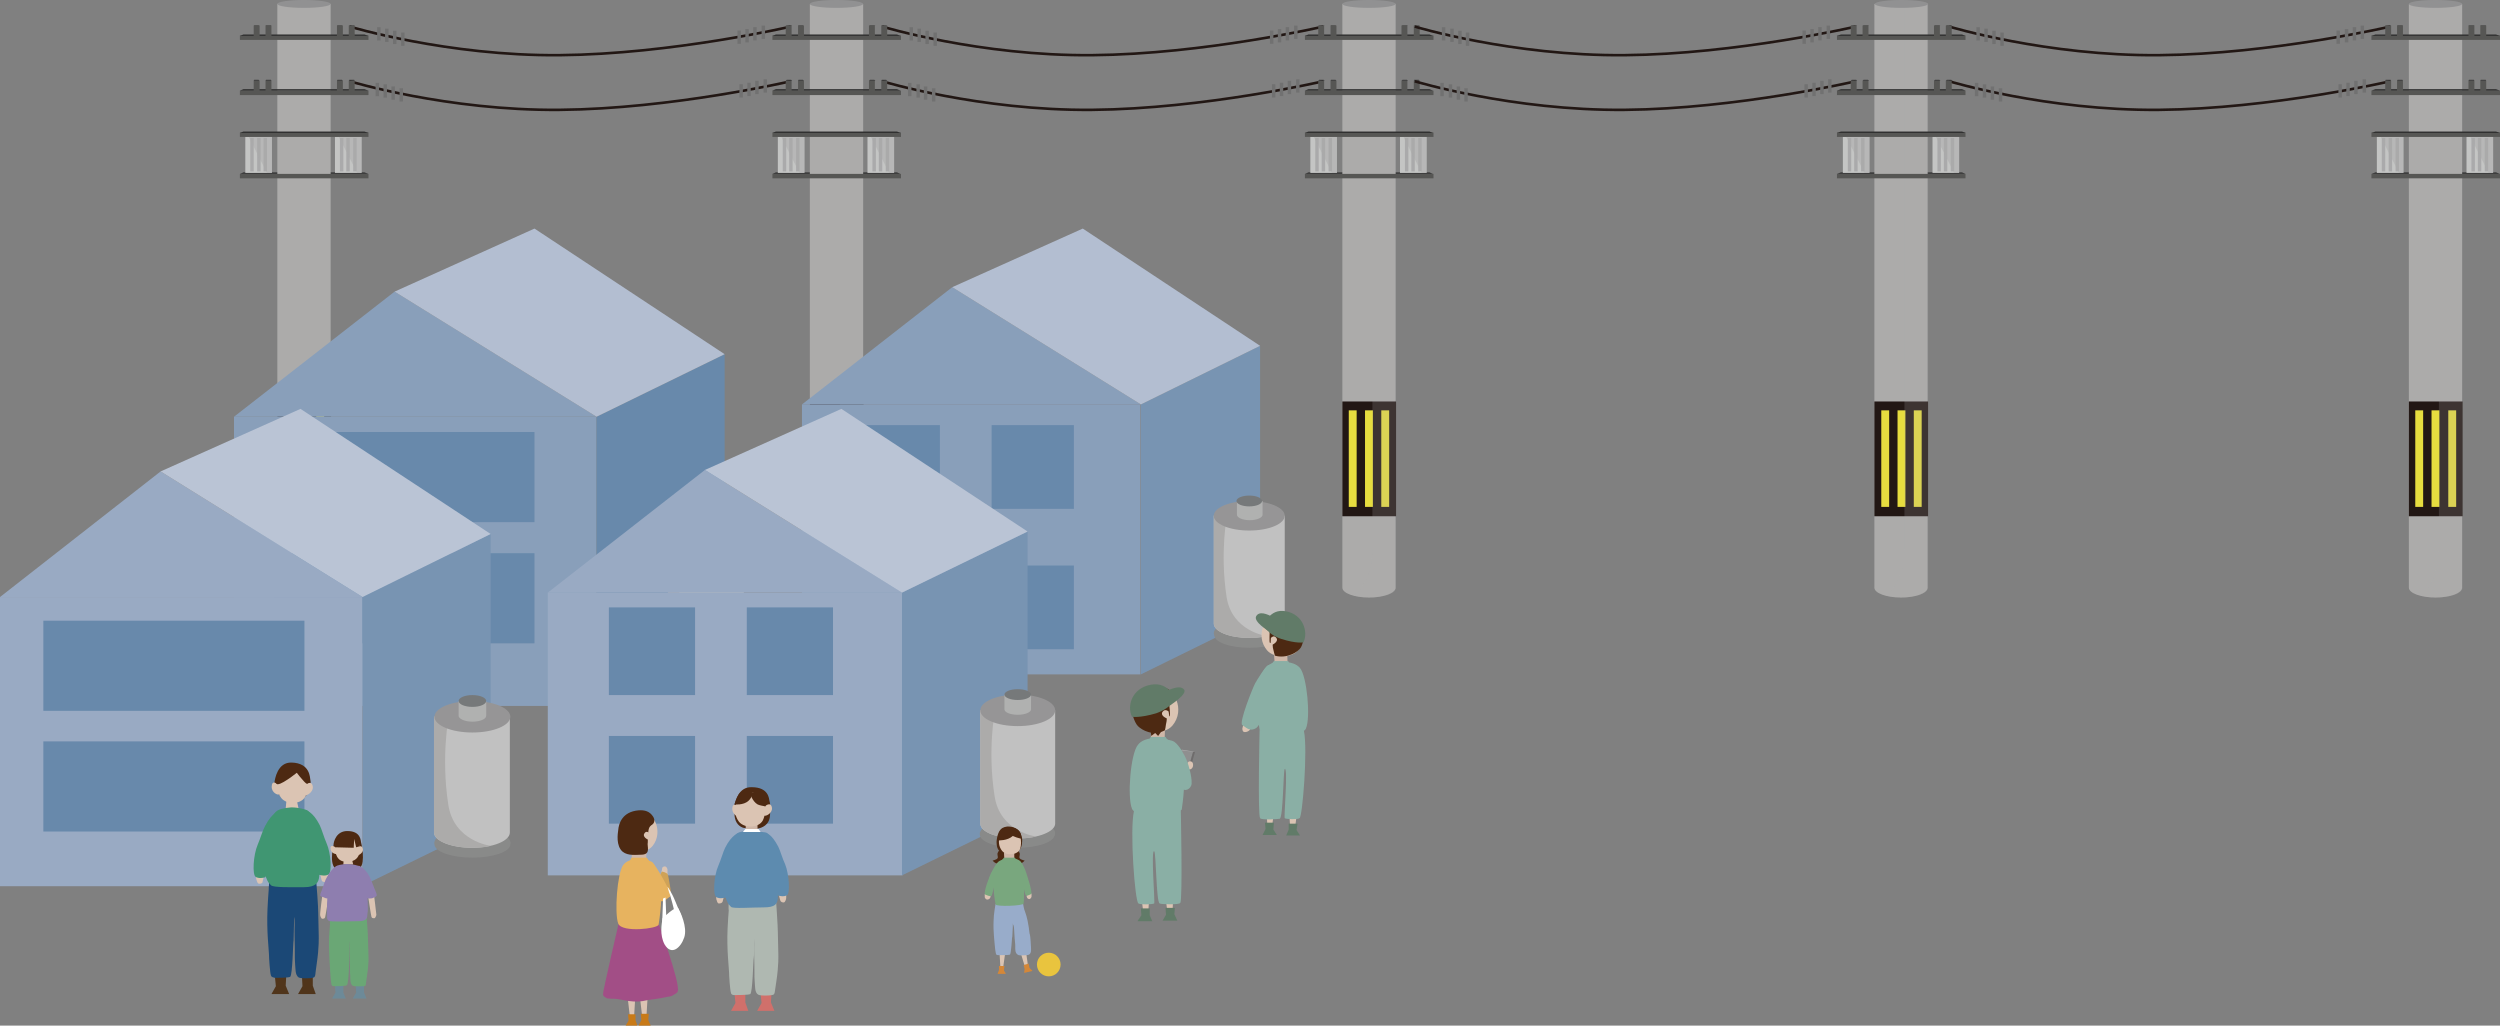 <?xml version="1.0" encoding="utf-8"?>
<!-- Generator: Adobe Illustrator 27.4.1, SVG Export Plug-In . SVG Version: 6.00 Build 0)  -->
<svg version="1.1" id="レイヤー_1" xmlns="http://www.w3.org/2000/svg" xmlns:xlink="http://www.w3.org/1999/xlink" x="0px"
	 y="0px" viewBox="0 0 507.5 208.2" style="enable-background:new 0 0 507.5 208.2;" xml:space="preserve">
<rect x="0" y="0" width="507.5" height="208.2" fill="#808080" stroke="none"/>
<style type="text/css">
	.st0{fill:none;stroke:#221714;stroke-width:0.535;stroke-miterlimit:10;}
	.st1{fill:#303030;}
	.st2{fill:#ACABAA;}
	.st3{fill:#221714;}
	.st4{fill:#E7DD3F;}
	.st5{opacity:0.2;fill:#ACABAA;}
	.st6{fill:#919192;}
	.st7{fill:#565654;}
	.st8{fill:#C4C5C4;}
	.st9{fill:#AAAAAB;}
	.st10{opacity:0.5;fill:#AAAAAB;}
	.st11{fill:#717171;}
	.st12{fill:#899FBA;}
	.st13{fill:#7894B2;}
	.st14{fill:#B3BED1;}
	.st15{fill:#6889AB;}
	.st16{fill:#898A89;}
	.st17{fill:#C1C1C1;}
	.st18{fill:#969596;}
	.st19{fill:#B0B1B0;}
	.st20{fill:#76797A;}
	.st21{fill:#99AAC3;}
	.st22{fill:#BAC4D5;}
	.st23{fill:#4D2912;}
	.st24{fill:#DBC4B3;}
	.st25{fill:#50351B;}
	.st26{fill:#1B4876;}
	.st27{fill:#409672;}
	.st28{fill:#6D8A98;}
	.st29{fill:#6AA775;}
	.st30{fill:#8E7EAF;}
	.st31{fill:#8AAFA5;}
	.st32{fill:#CFB7A8;}
	.st33{fill:#617B68;}
	.st34{fill:#8F8F8F;}
	.st35{fill:#6E6C6C;}
	.st36{fill:#B0AFB0;}
	.st37{fill:#A24E86;}
	.st38{fill:#E7B35F;}
	.st39{fill:#C87A18;}
	.st40{fill:#CFA257;}
	.st41{fill:#FFFFFF;}
	.st42{fill:#D0706B;}
	.st43{fill:#AFB8B1;}
	.st44{fill:#5D8BAF;}
	.st45{fill:#98ACCA;}
	.st46{fill:#79A77E;}
	.st47{fill:#D48738;}
	.st48{fill:#E9C43E;}
</style>
<g id="electr">
	<g>
		<path class="st0" d="M395.7,5.4c0,0,19.8,6,42.6,5.8s46.9-5.8,46.9-5.8"/>
		<path class="st0" d="M395.7,16.5c0,0,19.8,6,42.6,5.8s46.9-5.8,46.9-5.8"/>
		<g>
			<polygon class="st1" points="507.5,35.3 481.4,35.3 482.2,35 506.7,35 			"/>
			<g>
				<path class="st2" d="M489,0.8v118.5c0,1.1,2.4,2,5.4,2s5.4-0.9,5.4-2V0.8H489z"/>
				<g>
					<rect x="489" y="81.5" class="st3" width="10.9" height="23.3"/>
					<g>
						<rect x="497" y="83.3" class="st4" width="1.6" height="19.6"/>
						<rect x="493.6" y="83.3" class="st4" width="1.6" height="19.6"/>
						<rect x="490.3" y="83.3" class="st4" width="1.6" height="19.6"/>
					</g>
				</g>
				<path class="st5" d="M499.9,119.4c0,0,0,0.8-1.7,1.4c-1.3,0.4-3.1,0.5-3.1,0.5s-2.6,0-3.7-0.4c0,0,3.7-2.9,3.7-9.4
					c0-4.5,0-10.4,0-10.4V0.8h4.8V119.4z"/>
				<ellipse class="st6" cx="494.4" cy="0.8" rx="5.4" ry="0.8"/>
			</g>
			<g>
				<g>
					<rect x="481.4" y="7.2" class="st7" width="26.1" height="0.9"/>
					<polygon class="st1" points="507.5,7.3 481.4,7.3 482.2,7 506.7,7 					"/>
				</g>
				<g>
					<polygon class="st1" points="485.4,5.2 484.2,5.2 484.3,5.1 485.3,5.1 					"/>
					<polygon class="st1" points="487.8,5.2 486.6,5.2 486.7,5.1 487.7,5.1 					"/>
					<rect x="484.2" y="5.2" class="st7" width="1.2" height="2.2"/>
					<rect x="486.6" y="5.2" class="st7" width="1.2" height="2.2"/>
				</g>
				<g>
					<polygon class="st1" points="502.3,5.2 501.1,5.2 501.2,5.1 502.2,5.1 					"/>
					<polygon class="st1" points="504.7,5.2 503.5,5.2 503.6,5.1 504.6,5.1 					"/>
					<rect x="501.1" y="5.2" class="st7" width="1.2" height="2.2"/>
					<rect x="503.5" y="5.2" class="st7" width="1.2" height="2.2"/>
				</g>
			</g>
			<g>
				<g>
					<rect x="481.4" y="18.4" class="st7" width="26.1" height="0.9"/>
					<polygon class="st1" points="507.5,18.4 481.4,18.4 482.2,18.1 506.7,18.1 					"/>
				</g>
				<g>
					<polygon class="st1" points="485.4,16.4 484.2,16.4 484.3,16.2 485.3,16.2 					"/>
					<polygon class="st1" points="487.8,16.4 486.6,16.4 486.7,16.2 487.7,16.2 					"/>
					<rect x="484.2" y="16.4" class="st7" width="1.2" height="2.2"/>
					<rect x="486.6" y="16.4" class="st7" width="1.2" height="2.2"/>
				</g>
				<g>
					<polygon class="st1" points="502.3,16.4 501.1,16.4 501.2,16.2 502.2,16.2 					"/>
					<polygon class="st1" points="504.7,16.4 503.5,16.4 503.6,16.2 504.6,16.2 					"/>
					<rect x="501.1" y="16.4" class="st7" width="1.2" height="2.2"/>
					<rect x="503.5" y="16.4" class="st7" width="1.2" height="2.2"/>
				</g>
			</g>
			<rect x="482.5" y="27.7" class="st8" width="5.4" height="7.4"/>
			<rect x="500.7" y="27.7" class="st8" width="5.4" height="7.4"/>
			<g>
				<rect x="501.7" y="28" class="st9" width="0.7" height="6.8"/>
				<rect x="503" y="28" class="st9" width="0.7" height="6.8"/>
				<rect x="504.4" y="28" class="st9" width="0.7" height="6.8"/>
			</g>
			<polygon class="st10" points="501.4,27.6 505.2,35.1 506.1,35.1 506.1,27.7 			"/>
			<g>
				<rect x="483.5" y="28" class="st9" width="0.7" height="6.8"/>
				<rect x="484.9" y="28" class="st9" width="0.7" height="6.8"/>
				<rect x="486.3" y="28" class="st9" width="0.7" height="6.8"/>
			</g>
			<polygon class="st10" points="483.2,27.6 487,35.1 487.9,35.1 487.9,27.7 			"/>
			<g>
				<rect x="481.4" y="35.3" class="st7" width="26.1" height="0.9"/>
			</g>
			<g>
				<rect x="481.4" y="26.9" class="st7" width="26.1" height="0.9"/>
				<polygon class="st1" points="507.5,27 481.4,27 482.2,26.7 506.7,26.7 				"/>
			</g>
		</g>
		<g>
			<rect x="477.6" y="5.5" class="st11" width="0.7" height="2.7"/>
			<rect x="479.2" y="5.2" class="st11" width="0.7" height="2.7"/>
			<rect x="476" y="5.9" class="st11" width="0.7" height="2.7"/>
			<rect x="474.3" y="6.2" class="st11" width="0.7" height="2.7"/>
		</g>
		<g>
			<rect x="477.9" y="16.4" class="st11" width="0.7" height="2.7"/>
			<rect x="479.6" y="16.1" class="st11" width="0.7" height="2.7"/>
			<rect x="476.3" y="16.8" class="st11" width="0.7" height="2.7"/>
			<rect x="474.7" y="17.1" class="st11" width="0.7" height="2.7"/>
		</g>
		<g>
			
				<rect x="402.5" y="17.2" transform="matrix(-1 -1.224647e-16 1.224647e-16 -1 805.703 37.021)" class="st11" width="0.7" height="2.7"/>
			
				<rect x="400.8" y="16.9" transform="matrix(-1 -1.224647e-16 1.224647e-16 -1 802.392 36.425)" class="st11" width="0.7" height="2.7"/>
			
				<rect x="404.1" y="17.6" transform="matrix(-1 -1.224647e-16 1.224647e-16 -1 808.912 37.845)" class="st11" width="0.7" height="2.7"/>
			
				<rect x="405.7" y="17.8" transform="matrix(-1 -1.224647e-16 1.224647e-16 -1 812.156 38.407)" class="st11" width="0.7" height="2.7"/>
		</g>
		<g>
			
				<rect x="402.8" y="5.9" transform="matrix(-1 -1.224647e-16 1.224647e-16 -1 806.317 14.416)" class="st11" width="0.7" height="2.7"/>
			
				<rect x="401.1" y="5.6" transform="matrix(-1 -1.224647e-16 1.224647e-16 -1 803.006 13.82)" class="st11" width="0.7" height="2.7"/>
			
				<rect x="404.4" y="6.3" transform="matrix(-1 -1.224647e-16 1.224647e-16 -1 809.525 15.24)" class="st11" width="0.7" height="2.7"/>
			
				<rect x="406" y="6.5" transform="matrix(-1 -1.224647e-16 1.224647e-16 -1 812.77 15.802)" class="st11" width="0.7" height="2.7"/>
		</g>
	</g>
	<g>
		<path class="st0" d="M179.1,5.4c0,0,19.8,6,42.6,5.8s46.9-5.8,46.9-5.8"/>
		<path class="st0" d="M179.1,16.5c0,0,19.8,6,42.6,5.8s46.9-5.8,46.9-5.8"/>
		<path class="st0" d="M71,5.4c0,0,19.8,6,42.6,5.8s46.9-5.8,46.9-5.8"/>
		<path class="st0" d="M71,16.5c0,0,19.8,6,42.6,5.8s46.9-5.8,46.9-5.8"/>
		<g>
			<polygon class="st1" points="182.8,35.3 156.8,35.3 157.5,35 182.1,35 			"/>
			<g>
				<path class="st2" d="M164.4,0.8v118.5c0,1.1,2.4,2,5.4,2c3,0,5.4-0.9,5.4-2V0.8H164.4z"/>
				<g>
					<rect x="164.4" y="81.5" class="st3" width="10.9" height="23.3"/>
					<g>
						<rect x="172.3" y="83.3" class="st4" width="1.6" height="19.6"/>
						<rect x="169" y="83.3" class="st4" width="1.6" height="19.6"/>
						<rect x="165.7" y="83.3" class="st4" width="1.6" height="19.6"/>
					</g>
				</g>
				<path class="st5" d="M175.3,119.4c0,0,0,0.8-1.7,1.4c-1.3,0.4-3.1,0.5-3.1,0.5s-2.6,0-3.7-0.4c0,0,3.7-2.9,3.7-9.4
					c0-4.5,0-10.4,0-10.4V0.8h4.8V119.4z"/>
				<ellipse class="st6" cx="169.8" cy="0.8" rx="5.4" ry="0.8"/>
			</g>
			<g>
				<g>
					<rect x="156.8" y="7.2" class="st7" width="26.1" height="0.9"/>
					<polygon class="st1" points="182.8,7.3 156.8,7.3 157.5,7 182.1,7 					"/>
				</g>
				<g>
					<polygon class="st1" points="160.8,5.2 159.5,5.2 159.7,5.1 160.6,5.1 					"/>
					<polygon class="st1" points="163.2,5.2 162,5.2 162.1,5.1 163,5.1 					"/>
					<rect x="159.5" y="5.2" class="st7" width="1.2" height="2.2"/>
					<rect x="162" y="5.2" class="st7" width="1.2" height="2.2"/>
				</g>
				<g>
					<polygon class="st1" points="177.7,5.2 176.4,5.2 176.6,5.1 177.5,5.1 					"/>
					<polygon class="st1" points="180.1,5.2 178.9,5.2 179,5.1 179.9,5.1 					"/>
					<rect x="176.4" y="5.2" class="st7" width="1.2" height="2.2"/>
					<rect x="178.9" y="5.2" class="st7" width="1.2" height="2.2"/>
				</g>
			</g>
			<g>
				<g>
					<rect x="156.8" y="18.4" class="st7" width="26.1" height="0.9"/>
					<polygon class="st1" points="182.8,18.4 156.8,18.4 157.5,18.1 182.1,18.1 					"/>
				</g>
				<g>
					<polygon class="st1" points="160.8,16.4 159.5,16.4 159.7,16.2 160.6,16.2 					"/>
					<polygon class="st1" points="163.2,16.4 162,16.4 162.1,16.2 163,16.2 					"/>
					<rect x="159.5" y="16.4" class="st7" width="1.2" height="2.2"/>
					<rect x="162" y="16.4" class="st7" width="1.2" height="2.2"/>
				</g>
				<g>
					<polygon class="st1" points="177.7,16.4 176.4,16.4 176.6,16.2 177.5,16.2 					"/>
					<polygon class="st1" points="180.1,16.4 178.9,16.4 179,16.2 179.9,16.2 					"/>
					<rect x="176.4" y="16.4" class="st7" width="1.2" height="2.2"/>
					<rect x="178.9" y="16.4" class="st7" width="1.2" height="2.2"/>
				</g>
			</g>
			<rect x="157.9" y="27.7" class="st8" width="5.4" height="7.4"/>
			<rect x="176.1" y="27.7" class="st8" width="5.4" height="7.4"/>
			<g>
				<rect x="177.1" y="28" class="st9" width="0.7" height="6.8"/>
				<rect x="178.4" y="28" class="st9" width="0.7" height="6.8"/>
				<rect x="179.8" y="28" class="st9" width="0.7" height="6.8"/>
			</g>
			<polygon class="st10" points="176.7,27.6 180.5,35.1 181.5,35.1 181.5,27.7 			"/>
			<g>
				<rect x="158.9" y="28" class="st9" width="0.7" height="6.8"/>
				<rect x="160.2" y="28" class="st9" width="0.7" height="6.8"/>
				<rect x="161.6" y="28" class="st9" width="0.7" height="6.8"/>
			</g>
			<polygon class="st10" points="158.5,27.6 162.3,35.1 163.3,35.1 163.3,27.7 			"/>
			<g>
				<rect x="156.8" y="35.3" class="st7" width="26.1" height="0.9"/>
			</g>
			<g>
				<rect x="156.8" y="26.9" class="st7" width="26.1" height="0.9"/>
				<polygon class="st1" points="182.8,27 156.8,27 157.5,26.7 182.1,26.7 				"/>
			</g>
		</g>
		<g>
			<polygon class="st1" points="74.8,35.3 48.7,35.3 49.4,35 74,35 			"/>
			<g>
				<path class="st2" d="M56.3,0.8v118.5c0,1.1,2.4,2,5.4,2c3,0,5.4-0.9,5.4-2V0.8H56.3z"/>
				<g>
					<rect x="56.3" y="81.5" class="st3" width="10.9" height="23.3"/>
					<g>
						<rect x="64.2" y="83.3" class="st4" width="1.6" height="19.6"/>
						<rect x="60.9" y="83.3" class="st4" width="1.6" height="19.6"/>
						<rect x="57.6" y="83.3" class="st4" width="1.6" height="19.6"/>
					</g>
				</g>
				<path class="st5" d="M67.2,119.4c0,0,0,0.8-1.7,1.4c-1.3,0.4-3.1,0.5-3.1,0.5s-2.6,0-3.7-0.4c0,0,3.7-2.9,3.7-9.4
					c0-4.5,0-10.4,0-10.4V0.8h4.8V119.4z"/>
				<ellipse class="st6" cx="61.7" cy="0.8" rx="5.4" ry="0.8"/>
			</g>
			<g>
				<g>
					<rect x="48.7" y="7.2" class="st7" width="26.1" height="0.9"/>
					<polygon class="st1" points="74.8,7.3 48.7,7.3 49.4,7 74,7 					"/>
				</g>
				<g>
					<polygon class="st1" points="52.7,5.2 51.5,5.2 51.6,5.1 52.5,5.1 					"/>
					<polygon class="st1" points="55.1,5.2 53.9,5.2 54,5.1 55,5.1 					"/>
					<rect x="51.5" y="5.2" class="st7" width="1.2" height="2.2"/>
					<rect x="53.9" y="5.2" class="st7" width="1.2" height="2.2"/>
				</g>
				<g>
					<polygon class="st1" points="69.6,5.2 68.4,5.2 68.5,5.1 69.4,5.1 					"/>
					<polygon class="st1" points="72,5.2 70.8,5.2 70.9,5.1 71.9,5.1 					"/>
					<rect x="68.4" y="5.2" class="st7" width="1.2" height="2.2"/>
					<rect x="70.8" y="5.2" class="st7" width="1.2" height="2.2"/>
				</g>
			</g>
			<g>
				<g>
					<rect x="48.7" y="18.4" class="st7" width="26.1" height="0.9"/>
					<polygon class="st1" points="74.8,18.4 48.7,18.4 49.4,18.1 74,18.1 					"/>
				</g>
				<g>
					<polygon class="st1" points="52.7,16.4 51.5,16.4 51.6,16.2 52.5,16.2 					"/>
					<polygon class="st1" points="55.1,16.4 53.9,16.4 54,16.2 55,16.2 					"/>
					<rect x="51.5" y="16.4" class="st7" width="1.2" height="2.2"/>
					<rect x="53.9" y="16.4" class="st7" width="1.2" height="2.2"/>
				</g>
				<g>
					<polygon class="st1" points="69.6,16.4 68.4,16.4 68.5,16.2 69.4,16.2 					"/>
					<polygon class="st1" points="72,16.4 70.8,16.4 70.9,16.2 71.9,16.2 					"/>
					<rect x="68.4" y="16.4" class="st7" width="1.2" height="2.2"/>
					<rect x="70.8" y="16.4" class="st7" width="1.2" height="2.2"/>
				</g>
			</g>
			<rect x="49.8" y="27.7" class="st8" width="5.4" height="7.4"/>
			<rect x="68" y="27.7" class="st8" width="5.4" height="7.4"/>
			<g>
				<rect x="69" y="28" class="st9" width="0.7" height="6.8"/>
				<rect x="70.3" y="28" class="st9" width="0.7" height="6.8"/>
				<rect x="71.7" y="28" class="st9" width="0.7" height="6.8"/>
			</g>
			<polygon class="st10" points="68.7,27.6 72.5,35.1 73.4,35.1 73.4,27.7 			"/>
			<g>
				<rect x="50.8" y="28" class="st9" width="0.7" height="6.8"/>
				<rect x="52.2" y="28" class="st9" width="0.7" height="6.8"/>
				<rect x="53.5" y="28" class="st9" width="0.7" height="6.8"/>
			</g>
			<polygon class="st10" points="50.4,27.6 54.2,35.1 55.2,35.1 55.2,27.7 			"/>
			<g>
				<rect x="48.7" y="35.3" class="st7" width="26.1" height="0.9"/>
			</g>
			<g>
				<rect x="48.7" y="26.9" class="st7" width="26.1" height="0.9"/>
				<polygon class="st1" points="74.8,27 48.7,27 49.4,26.7 74,26.7 				"/>
			</g>
		</g>
		<g>
			<polygon class="st1" points="290.9,35.3 264.9,35.3 265.6,35 290.2,35 			"/>
			<g>
				<path class="st2" d="M272.5,0.8v118.5c0,1.1,2.4,2,5.4,2c3,0,5.4-0.9,5.4-2V0.8H272.5z"/>
				<g>
					<rect x="272.5" y="81.5" class="st3" width="10.9" height="23.3"/>
					<g>
						<rect x="280.4" y="83.3" class="st4" width="1.6" height="19.6"/>
						<rect x="277.1" y="83.3" class="st4" width="1.6" height="19.6"/>
						<rect x="273.8" y="83.3" class="st4" width="1.6" height="19.6"/>
					</g>
				</g>
				<path class="st5" d="M283.4,119.4c0,0,0,0.8-1.7,1.4c-1.3,0.4-3.1,0.5-3.1,0.5s-2.6,0-3.7-0.4c0,0,3.7-2.9,3.7-9.4
					c0-4.5,0-10.4,0-10.4V0.8h4.8V119.4z"/>
				<ellipse class="st6" cx="277.9" cy="0.8" rx="5.4" ry="0.8"/>
			</g>
			<g>
				<g>
					<rect x="264.9" y="7.2" class="st7" width="26.1" height="0.9"/>
					<polygon class="st1" points="290.9,7.3 264.9,7.3 265.6,7 290.2,7 					"/>
				</g>
				<g>
					<polygon class="st1" points="268.9,5.2 267.6,5.2 267.8,5.1 268.7,5.1 					"/>
					<polygon class="st1" points="271.3,5.2 270.1,5.2 270.2,5.1 271.1,5.1 					"/>
					<rect x="267.6" y="5.2" class="st7" width="1.2" height="2.2"/>
					<rect x="270.1" y="5.2" class="st7" width="1.2" height="2.2"/>
				</g>
				<g>
					<polygon class="st1" points="285.8,5.2 284.5,5.2 284.7,5.1 285.6,5.1 					"/>
					<polygon class="st1" points="288.2,5.2 287,5.2 287.1,5.1 288,5.1 					"/>
					<rect x="284.5" y="5.2" class="st7" width="1.2" height="2.2"/>
					<rect x="287" y="5.2" class="st7" width="1.2" height="2.2"/>
				</g>
			</g>
			<g>
				<g>
					<rect x="264.9" y="18.4" class="st7" width="26.1" height="0.9"/>
					<polygon class="st1" points="290.9,18.4 264.9,18.4 265.6,18.1 290.2,18.1 					"/>
				</g>
				<g>
					<polygon class="st1" points="268.9,16.4 267.6,16.4 267.8,16.2 268.7,16.2 					"/>
					<polygon class="st1" points="271.3,16.4 270.1,16.4 270.2,16.2 271.1,16.2 					"/>
					<rect x="267.6" y="16.4" class="st7" width="1.2" height="2.2"/>
					<rect x="270.1" y="16.4" class="st7" width="1.2" height="2.2"/>
				</g>
				<g>
					<polygon class="st1" points="285.8,16.4 284.5,16.4 284.7,16.2 285.6,16.2 					"/>
					<polygon class="st1" points="288.2,16.4 287,16.4 287.1,16.2 288,16.2 					"/>
					<rect x="284.5" y="16.4" class="st7" width="1.2" height="2.2"/>
					<rect x="287" y="16.4" class="st7" width="1.2" height="2.2"/>
				</g>
			</g>
			<rect x="266" y="27.7" class="st8" width="5.4" height="7.4"/>
			<rect x="284.2" y="27.7" class="st8" width="5.4" height="7.4"/>
			<g>
				<rect x="285.2" y="28" class="st9" width="0.7" height="6.8"/>
				<rect x="286.5" y="28" class="st9" width="0.7" height="6.8"/>
				<rect x="287.9" y="28" class="st9" width="0.7" height="6.8"/>
			</g>
			<polygon class="st10" points="284.8,27.6 288.6,35.1 289.6,35.1 289.6,27.7 			"/>
			<g>
				<rect x="267" y="28" class="st9" width="0.7" height="6.8"/>
				<rect x="268.3" y="28" class="st9" width="0.7" height="6.8"/>
				<rect x="269.7" y="28" class="st9" width="0.7" height="6.8"/>
			</g>
			<polygon class="st10" points="266.6,27.6 270.4,35.1 271.4,35.1 271.4,27.7 			"/>
			<g>
				<rect x="264.9" y="35.3" class="st7" width="26.1" height="0.9"/>
			</g>
			<g>
				<rect x="264.9" y="26.9" class="st7" width="26.1" height="0.9"/>
				<polygon class="st1" points="290.9,27 264.9,27 265.6,26.7 290.2,26.7 				"/>
			</g>
		</g>
		<g>
			<rect x="261" y="5.5" class="st11" width="0.7" height="2.7"/>
			<rect x="262.7" y="5.2" class="st11" width="0.7" height="2.7"/>
			<rect x="259.4" y="5.9" class="st11" width="0.7" height="2.7"/>
			<rect x="257.8" y="6.2" class="st11" width="0.7" height="2.7"/>
		</g>
		<g>
			<rect x="261.4" y="16.4" class="st11" width="0.7" height="2.7"/>
			<rect x="263.1" y="16.1" class="st11" width="0.7" height="2.7"/>
			<rect x="259.8" y="16.8" class="st11" width="0.7" height="2.7"/>
			<rect x="258.2" y="17.1" class="st11" width="0.7" height="2.7"/>
		</g>
		<g>
			
				<rect x="185.9" y="17.2" transform="matrix(-1 -1.224647e-16 1.224647e-16 -1 372.634 37.021)" class="st11" width="0.7" height="2.7"/>
			
				<rect x="184.3" y="16.9" transform="matrix(-1 -1.224647e-16 1.224647e-16 -1 369.323 36.425)" class="st11" width="0.7" height="2.7"/>
			
				<rect x="187.6" y="17.6" transform="matrix(-1 -1.224647e-16 1.224647e-16 -1 375.842 37.845)" class="st11" width="0.7" height="2.7"/>
			
				<rect x="189.2" y="17.8" transform="matrix(-1 -1.224647e-16 1.224647e-16 -1 379.086 38.407)" class="st11" width="0.7" height="2.7"/>
		</g>
		<g>
			
				<rect x="186.3" y="5.9" transform="matrix(-1 -1.224647e-16 1.224647e-16 -1 373.248 14.416)" class="st11" width="0.7" height="2.7"/>
			
				<rect x="184.6" y="5.6" transform="matrix(-1 -1.224647e-16 1.224647e-16 -1 369.937 13.82)" class="st11" width="0.7" height="2.7"/>
			
				<rect x="187.9" y="6.3" transform="matrix(-1 -1.224647e-16 1.224647e-16 -1 376.456 15.24)" class="st11" width="0.7" height="2.7"/>
			
				<rect x="189.5" y="6.5" transform="matrix(-1 -1.224647e-16 1.224647e-16 -1 379.7 15.802)" class="st11" width="0.7" height="2.7"/>
		</g>
		<g>
			<rect x="152.9" y="5.5" class="st11" width="0.7" height="2.7"/>
			<rect x="154.6" y="5.2" class="st11" width="0.7" height="2.7"/>
			<rect x="151.3" y="5.9" class="st11" width="0.7" height="2.7"/>
			<rect x="149.7" y="6.2" class="st11" width="0.7" height="2.7"/>
		</g>
		<g>
			<rect x="153.3" y="16.4" class="st11" width="0.7" height="2.7"/>
			<rect x="155" y="16.1" class="st11" width="0.7" height="2.7"/>
			<rect x="151.7" y="16.8" class="st11" width="0.7" height="2.7"/>
			<rect x="150.1" y="17.1" class="st11" width="0.7" height="2.7"/>
		</g>
		<g>
			
				<rect x="77.9" y="17.2" transform="matrix(-1 -1.224647e-16 1.224647e-16 -1 156.456 37.021)" class="st11" width="0.7" height="2.7"/>
			
				<rect x="76.2" y="16.9" transform="matrix(-1 -1.224647e-16 1.224647e-16 -1 153.144 36.425)" class="st11" width="0.7" height="2.7"/>
			
				<rect x="79.5" y="17.6" transform="matrix(-1 -1.224647e-16 1.224647e-16 -1 159.664 37.845)" class="st11" width="0.7" height="2.7"/>
			
				<rect x="81.1" y="17.8" transform="matrix(-1 -1.224647e-16 1.224647e-16 -1 162.908 38.407)" class="st11" width="0.7" height="2.7"/>
		</g>
		<g>
			
				<rect x="78.2" y="5.9" transform="matrix(-1 -1.224647e-16 1.224647e-16 -1 157.07 14.416)" class="st11" width="0.7" height="2.7"/>
			
				<rect x="76.5" y="5.6" transform="matrix(-1 -1.224647e-16 1.224647e-16 -1 153.758 13.82)" class="st11" width="0.7" height="2.7"/>
			
				<rect x="79.8" y="6.3" transform="matrix(-1 -1.224647e-16 1.224647e-16 -1 160.278 15.24)" class="st11" width="0.7" height="2.7"/>
			
				<rect x="81.4" y="6.5" transform="matrix(-1 -1.224647e-16 1.224647e-16 -1 163.522 15.802)" class="st11" width="0.7" height="2.7"/>
		</g>
	</g>
	<g>
		<path class="st0" d="M287.2,5.4c0,0,19.8,6,42.6,5.8s46.9-5.8,46.9-5.8"/>
		<path class="st0" d="M287.2,16.5c0,0,19.8,6,42.6,5.8s46.9-5.8,46.9-5.8"/>
		<g>
			<polygon class="st1" points="399,35.3 372.9,35.3 373.7,35 398.3,35 			"/>
			<g>
				<path class="st2" d="M380.5,0.8v118.5c0,1.1,2.4,2,5.4,2s5.4-0.9,5.4-2V0.8H380.5z"/>
				<g>
					<rect x="380.5" y="81.5" class="st3" width="10.9" height="23.3"/>
					<g>
						<rect x="388.5" y="83.3" class="st4" width="1.6" height="19.6"/>
						<rect x="385.2" y="83.3" class="st4" width="1.6" height="19.6"/>
						<rect x="381.9" y="83.3" class="st4" width="1.6" height="19.6"/>
					</g>
				</g>
				<path class="st5" d="M391.4,119.4c0,0,0,0.8-1.7,1.4c-1.3,0.4-3.1,0.5-3.1,0.5s-2.6,0-3.7-0.4c0,0,3.7-2.9,3.7-9.4
					c0-4.5,0-10.4,0-10.4V0.8h4.8V119.4z"/>
				<ellipse class="st6" cx="386" cy="0.8" rx="5.4" ry="0.8"/>
			</g>
			<g>
				<g>
					<rect x="372.9" y="7.2" class="st7" width="26.1" height="0.9"/>
					<polygon class="st1" points="399,7.3 372.9,7.3 373.7,7 398.3,7 					"/>
				</g>
				<g>
					<polygon class="st1" points="377,5.2 375.7,5.2 375.9,5.1 376.8,5.1 					"/>
					<polygon class="st1" points="379.4,5.2 378.1,5.2 378.3,5.1 379.2,5.1 					"/>
					<rect x="375.7" y="5.2" class="st7" width="1.2" height="2.2"/>
					<rect x="378.1" y="5.2" class="st7" width="1.2" height="2.2"/>
				</g>
				<g>
					<polygon class="st1" points="393.9,5.2 392.6,5.2 392.8,5.1 393.7,5.1 					"/>
					<polygon class="st1" points="396.3,5.2 395,5.2 395.2,5.1 396.1,5.1 					"/>
					<rect x="392.6" y="5.2" class="st7" width="1.2" height="2.2"/>
					<rect x="395" y="5.2" class="st7" width="1.2" height="2.2"/>
				</g>
			</g>
			<g>
				<g>
					<rect x="372.9" y="18.4" class="st7" width="26.1" height="0.9"/>
					<polygon class="st1" points="399,18.4 372.9,18.4 373.7,18.1 398.3,18.1 					"/>
				</g>
				<g>
					<polygon class="st1" points="377,16.4 375.7,16.4 375.9,16.2 376.8,16.2 					"/>
					<polygon class="st1" points="379.4,16.4 378.1,16.4 378.3,16.2 379.2,16.2 					"/>
					<rect x="375.7" y="16.4" class="st7" width="1.2" height="2.2"/>
					<rect x="378.1" y="16.4" class="st7" width="1.2" height="2.2"/>
				</g>
				<g>
					<polygon class="st1" points="393.9,16.4 392.6,16.4 392.8,16.2 393.7,16.2 					"/>
					<polygon class="st1" points="396.3,16.4 395,16.4 395.2,16.2 396.1,16.2 					"/>
					<rect x="392.6" y="16.4" class="st7" width="1.2" height="2.2"/>
					<rect x="395" y="16.4" class="st7" width="1.2" height="2.2"/>
				</g>
			</g>
			<rect x="374.1" y="27.7" class="st8" width="5.4" height="7.4"/>
			<rect x="392.3" y="27.7" class="st8" width="5.4" height="7.4"/>
			<g>
				<rect x="393.3" y="28" class="st9" width="0.7" height="6.8"/>
				<rect x="394.6" y="28" class="st9" width="0.7" height="6.8"/>
				<rect x="396" y="28" class="st9" width="0.7" height="6.8"/>
			</g>
			<polygon class="st10" points="392.9,27.6 396.7,35.1 397.7,35.1 397.7,27.7 			"/>
			<g>
				<rect x="375.1" y="28" class="st9" width="0.7" height="6.8"/>
				<rect x="376.4" y="28" class="st9" width="0.7" height="6.8"/>
				<rect x="377.8" y="28" class="st9" width="0.7" height="6.8"/>
			</g>
			<polygon class="st10" points="374.7,27.6 378.5,35.1 379.5,35.1 379.5,27.7 			"/>
			<g>
				<rect x="372.9" y="35.3" class="st7" width="26.1" height="0.9"/>
			</g>
			<g>
				<rect x="372.9" y="26.9" class="st7" width="26.1" height="0.9"/>
				<polygon class="st1" points="399,27 372.9,27 373.7,26.7 398.3,26.7 				"/>
			</g>
		</g>
		<g>
			<rect x="369.1" y="5.5" class="st11" width="0.7" height="2.7"/>
			<rect x="370.8" y="5.2" class="st11" width="0.7" height="2.7"/>
			<rect x="367.5" y="5.9" class="st11" width="0.7" height="2.7"/>
			<rect x="365.9" y="6.2" class="st11" width="0.7" height="2.7"/>
		</g>
		<g>
			<rect x="369.5" y="16.4" class="st11" width="0.7" height="2.7"/>
			<rect x="371.1" y="16.1" class="st11" width="0.7" height="2.7"/>
			<rect x="367.9" y="16.8" class="st11" width="0.7" height="2.7"/>
			<rect x="366.3" y="17.1" class="st11" width="0.7" height="2.7"/>
		</g>
		<g>
			
				<rect x="294" y="17.2" transform="matrix(-1 -1.224647e-16 1.224647e-16 -1 588.797 37.021)" class="st11" width="0.7" height="2.7"/>
			
				<rect x="292.4" y="16.9" transform="matrix(-1 -1.224647e-16 1.224647e-16 -1 585.485 36.425)" class="st11" width="0.7" height="2.7"/>
			
				<rect x="295.6" y="17.6" transform="matrix(-1 -1.224647e-16 1.224647e-16 -1 592.005 37.845)" class="st11" width="0.7" height="2.7"/>
			
				<rect x="297.3" y="17.8" transform="matrix(-1 -1.224647e-16 1.224647e-16 -1 595.249 38.407)" class="st11" width="0.7" height="2.7"/>
		</g>
		<g>
			
				<rect x="294.3" y="5.9" transform="matrix(-1 -1.224647e-16 1.224647e-16 -1 589.41 14.416)" class="st11" width="0.7" height="2.7"/>
			
				<rect x="292.7" y="5.6" transform="matrix(-1 -1.224647e-16 1.224647e-16 -1 586.099 13.82)" class="st11" width="0.7" height="2.7"/>
			
				<rect x="295.9" y="6.3" transform="matrix(-1 -1.224647e-16 1.224647e-16 -1 592.619 15.24)" class="st11" width="0.7" height="2.7"/>
			
				<rect x="297.6" y="6.5" transform="matrix(-1 -1.224647e-16 1.224647e-16 -1 595.863 15.802)" class="st11" width="0.7" height="2.7"/>
		</g>
	</g>
	<g>
		<g>
			<g>
				<rect x="162.8" y="82.1" class="st12" width="68.7" height="54.8"/>
				<polygon class="st13" points="255.8,125 231.6,136.9 231.6,82.1 255.8,70.2 				"/>
			</g>
			<polygon class="st12" points="231.6,82.1 162.8,82.1 193.3,58.3 			"/>
			<polygon class="st14" points="255.8,70.2 231.6,82.1 193.3,58.3 219.8,46.4 			"/>
		</g>
		<rect x="201.3" y="86.3" class="st15" width="16.7" height="17"/>
		<rect x="174.1" y="86.3" class="st15" width="16.7" height="17"/>
		<rect x="201.3" y="114.8" class="st15" width="16.7" height="17"/>
		<g>
			<g>
				<ellipse class="st16" cx="253.6" cy="128.5" rx="7.2" ry="2.6"/>
				<path class="st16" d="M260.9,128.9c0,1.4-3.2,2.6-7.2,2.6s-7.2-1.1-7.2-2.6v-0.4c0.9-1.1,4-1.2,7.2-1.2c3.3,0,6.3,0.1,7.2,1.2
					V128.9z"/>
			</g>
			<path class="st17" d="M246.4,104.7v21.9c0,1.6,3.2,2.9,7.2,2.9c4,0,7.2-1.3,7.2-2.9v-21.9H246.4z"/>
			<path class="st2" d="M246.4,104.7v21.9c0,1.6,3.2,2.9,7.2,2.9c0.8,0,2.3,0,3.5-0.4c0,0-7-0.9-8.1-7.9c-1.4-9.2,0.1-16.6,0.1-16.6
				H246.4z"/>
			<ellipse class="st18" cx="253.6" cy="104.7" rx="7.2" ry="3"/>
			<path class="st19" d="M251.1,101.7v2.8c0,0.6,1.2,1.1,2.6,1.1c1.4,0,2.6-0.5,2.6-1.1v-2.8H251.1z"/>
			<ellipse class="st20" cx="253.6" cy="101.7" rx="2.6" ry="1.1"/>
		</g>
	</g>
	<g>
		<g>
			<g>
				<rect x="47.5" y="84.6" class="st12" width="73.6" height="58.7"/>
				<polygon class="st15" points="147.1,130.6 121.1,143.3 121.1,84.6 147.1,71.9 				"/>
			</g>
			<polygon class="st12" points="121.1,84.6 47.5,84.6 80.1,59.2 			"/>
			<polygon class="st14" points="147.1,71.9 121.1,84.6 80.1,59.2 108.5,46.4 			"/>
		</g>
		<g>
			<g>
				<ellipse class="st16" cx="143.3" cy="134.5" rx="7.7" ry="2.7"/>
				<path class="st16" d="M151.1,134.9c0,1.5-3.5,2.7-7.7,2.7c-4.3,0-7.7-1.2-7.7-2.7v-0.4c1-1.1,4.2-1.3,7.7-1.3
					c3.5,0,6.8,0.1,7.7,1.3V134.9z"/>
			</g>
			<path class="st17" d="M135.6,109v23.5c0,1.7,3.5,3.1,7.7,3.1c4.3,0,7.7-1.4,7.7-3.1V109H135.6z"/>
			<path class="st2" d="M135.6,109v23.5c0,1.7,3.5,3.1,7.7,3.1c0.8,0,2.5,0,3.8-0.4c0,0-7.5-0.9-8.6-8.4c-1.5-9.8,0.1-17.8,0.1-17.8
				H135.6z"/>
			<ellipse class="st18" cx="143.3" cy="109" rx="7.7" ry="3.2"/>
			<path class="st19" d="M140.6,105.8v3c0,0.6,1.2,1.2,2.8,1.2c1.5,0,2.8-0.5,2.8-1.2v-3H140.6z"/>
			<ellipse class="st20" cx="143.3" cy="105.8" rx="2.8" ry="1.2"/>
		</g>
		<rect x="55.5" y="87.7" class="st15" width="53" height="18.3"/>
		<rect x="55.5" y="112.3" class="st15" width="53" height="18.3"/>
	</g>
	<g>
		<g>
			<g>
				<rect x="111.2" y="120.3" class="st21" width="72" height="57.4"/>
				<polygon class="st13" points="208.6,165.2 183.1,177.7 183.1,120.3 208.6,107.9 				"/>
			</g>
			<polygon class="st21" points="183.1,120.3 111.2,120.3 143.1,95.4 			"/>
			<polygon class="st22" points="208.6,107.9 183.1,120.3 143.1,95.4 170.8,83 			"/>
		</g>
		<g>
			<g>
				<ellipse class="st16" cx="206.6" cy="169.1" rx="7.6" ry="2.7"/>
				<path class="st16" d="M214.1,169.4c0,1.5-3.4,2.7-7.6,2.7c-4.2,0-7.6-1.2-7.6-2.7v-0.4c0.9-1.1,4.1-1.2,7.6-1.2
					c3.4,0,6.6,0.1,7.6,1.2V169.4z"/>
			</g>
			<path class="st17" d="M199,144.2v23c0,1.7,3.4,3,7.6,3c4.2,0,7.6-1.4,7.6-3v-23H199z"/>
			<path class="st2" d="M199,144.2v23c0,1.7,3.4,3,7.6,3c0.8,0,2.4,0,3.7-0.4c0,0-7.3-0.9-8.4-8.2c-1.5-9.6,0.1-17.4,0.1-17.4H199z"
				/>
			<ellipse class="st18" cx="206.6" cy="144.2" rx="7.6" ry="3.2"/>
			<path class="st19" d="M203.9,141v3c0,0.6,1.2,1.1,2.7,1.1s2.7-0.5,2.7-1.1v-3H203.9z"/>
			<ellipse class="st20" cx="206.6" cy="141" rx="2.7" ry="1.1"/>
		</g>
		<rect x="123.6" y="123.3" class="st15" width="17.5" height="17.8"/>
		<rect x="151.6" y="123.3" class="st15" width="17.5" height="17.8"/>
		<rect x="123.6" y="149.4" class="st15" width="17.5" height="17.8"/>
		<rect x="151.6" y="149.4" class="st15" width="17.5" height="17.8"/>
	</g>
	<g>
		<g>
			<g>
				<rect y="121.2" class="st21" width="73.6" height="58.7"/>
				<polygon class="st13" points="99.6,167.1 73.6,179.8 73.6,121.2 99.6,108.4 				"/>
			</g>
			<polygon class="st21" points="73.6,121.2 0,121.2 32.6,95.7 			"/>
			<polygon class="st22" points="99.6,108.4 73.6,121.2 32.6,95.7 61,83 			"/>
		</g>
		<g>
			<g>
				<ellipse class="st16" cx="95.9" cy="171" rx="7.7" ry="2.7"/>
				<path class="st16" d="M103.6,171.4c0,1.5-3.5,2.7-7.7,2.7s-7.7-1.2-7.7-2.7V171c1-1.1,4.2-1.3,7.7-1.3c3.5,0,6.8,0.1,7.7,1.3
					V171.4z"/>
			</g>
			<path class="st17" d="M88.1,145.5V169c0,1.7,3.5,3.1,7.7,3.1c4.3,0,7.7-1.4,7.7-3.1v-23.5H88.1z"/>
			<path class="st2" d="M88.1,145.5V169c0,1.7,3.5,3.1,7.7,3.1c0.8,0,2.5,0,3.8-0.4c0,0-7.5-0.9-8.6-8.4c-1.5-9.8,0.1-17.8,0.1-17.8
				H88.1z"/>
			<ellipse class="st18" cx="95.9" cy="145.5" rx="7.7" ry="3.2"/>
			<path class="st19" d="M93.1,142.3v3c0,0.6,1.2,1.2,2.8,1.2c1.5,0,2.8-0.5,2.8-1.2v-3H93.1z"/>
			<ellipse class="st20" cx="95.9" cy="142.3" rx="2.8" ry="1.2"/>
		</g>
		<rect x="8.8" y="126" class="st15" width="53" height="18.3"/>
		<rect x="8.8" y="150.5" class="st15" width="53" height="18.3"/>
	</g>
	<g>
		<g>
			<path class="st23" d="M55.7,158.9c0,0-0.1,3.2,3.6,3.5c3.9,0.3,3.9-3.5,3.7-4.1c-0.1-0.4,0-3.4-3.8-3.5
				C56.3,154.7,55.8,158.2,55.7,158.9z"/>
			<polygon class="st24" points="58.2,161.9 58,164.1 60.6,164.1 60.1,161.8 			"/>
			<polygon class="st25" points="55.8,198.2 58.1,198.2 58,200.1 58.7,201.8 55.1,201.8 56,200.2 			"/>
			<polygon class="st25" points="61.3,198.2 63.5,198.2 63.5,200.1 64.1,201.8 60.5,201.8 61.4,200.2 			"/>
			<path class="st24" d="M52,177.5c0,0,0,0.7,0,0.9c0.1,0.2,0.2,1,0.6,1c0.4,0,0.7-0.1,0.7-0.4c0.1-0.4,0.3-1.2,0.3-1.2
				S52.7,176.8,52,177.5z"/>
			<path class="st26" d="M54.8,177.5c0,0-0.4,4.5-0.5,7.1c-0.2,4.5,0.3,8.4,0.3,9.1c0,0.7,0.2,3.8,0.4,4.3c0.1,0.4,0.5,0.4,0.8,0.5
				c0.3,0,2.8,0,3.1-0.2c0.5-0.3,0.6-7.2,0.7-7.4c0-0.2,0.1-3.5,0.1-4c0-0.8,0-2.5,0-3.7C59.8,182.1,58,177.7,54.8,177.5z"/>
			<path class="st24" d="M61.4,159.9c0,0,1.5-1.7,2-0.6c0.5,1.3-0.9,2.1-1.4,2.2C61.4,161.5,61.4,159.9,61.4,159.9z"/>
			<path class="st24" d="M56.8,159.7c0,0-1.3-1.6-1.6-0.4c-0.3,1.3,0.8,2,1.3,2C57,161.3,56.8,159.7,56.8,159.7z"/>
			<path class="st26" d="M54.8,178.3c-0.4,2.4-0.6,3.2,2.4,5.3c3.3,2.4,2.5,2.4,2.6,6.4c0.1,3.7,0,4.3,0.1,5.6
				c0.1,1.1,0,2.3,0.7,2.8c0.4,0.3,2.5,0.2,2.8,0.1c0.8-0.1,0.5-0.5,0.9-2.9c0.5-3.4,0.4-5.3,0.4-5.8c0-0.5-0.1-3.9-0.1-4.5
				c0-1.2-0.3-5.6-0.5-7.2c-0.2-1.5-0.8-2-0.8-2L54.8,178.3z"/>
			<path class="st27" d="M56.8,164.5c-0.1,0.1-1.5,0.3-3,3.2c-0.5,0.9-0.9,2.4-1.5,3.8c-0.9,2.1-1.1,6.1-0.4,6.5
				c0.6,0.4,1.6,0.2,1.9,0.1s0.6-2.1,0.8-2.6c0.2-0.4,0.6-2.6,0.8-3.6S56.8,164.5,56.8,164.5z"/>
			<path class="st24" d="M66.6,177.3c0,0,0,0.7,0,0.9s-0.2,1-0.6,0.9s-0.6-0.1-0.7-0.4c-0.1-0.4-0.3-1.2-0.3-1.2
				S65.9,176.6,66.6,177.3z"/>
			<path class="st27" d="M62,164.4c0.1,0.1,1.5,0.3,2.9,3.1c0.4,0.8,0.8,2.3,1.4,3.7c0.9,2,1.1,5.9,0.4,6.3
				c-0.6,0.4-1.5,0.2-1.9,0.1c-0.4-0.1-0.6-2.1-0.8-2.5s-0.6-2.5-0.8-3.5C63.1,170.6,62,164.4,62,164.4z"/>
			<path class="st27" d="M59.2,163.9c1.3,0,3,0.4,3.3,0.7c0.6,0.5,1.5,2.6,1.7,4.8c0.3,3.1,0.7,7.3,0.6,8.5s-0.6,2.2-3.1,2.2
				c-2.5,0-6.3,0.1-6.7-0.4c-0.4-0.5-0.5-0.3-1-1.6c-0.6-1.5,0.1-3,0.4-7.1c0.4-4,0.9-5.9,2-6.5C57.2,164,59.2,163.9,59.2,163.9z"/>
			<path class="st24" d="M59,156c-2.2,0-3.8,3.6-1.9,6c1.2,1.5,4.4,1.3,5-0.6C62.7,159.6,62.5,156.1,59,156z"/>
		</g>
		<path class="st23" d="M61.1,156.2c0,0-3.6,3-4.7,3c-1.1,0,0.6-3.3,2.1-3.4C60,155.7,61.1,156.2,61.1,156.2z"/>
		<path class="st23" d="M59.8,156.3c0,0,2.1,2.8,2.5,2.8C62.8,159,61.8,155.7,59.8,156.3z"/>
	</g>
	<g>
		<g>
			<path class="st23" d="M67.7,171.6c0,0-1.2,4.8,1.1,5c1.4,0.1,3.7,0.2,4.3-0.4c1.1-1.2,0.3-4.9,0.2-5.2c-0.1-0.3,0-2.3-2.8-2.3
				C68.3,168.7,67.7,170.8,67.7,171.6z"/>
			<polygon class="st24" points="69.8,173.9 69.7,175.5 71.7,175.5 71.3,173.8 			"/>
			<polygon class="st28" points="68,200.1 69.7,200.1 69.7,201.5 70.2,202.7 67.4,202.7 68.1,201.5 			"/>
			<polygon class="st28" points="72.2,200.1 73.9,200.1 73.9,201.5 74.4,202.7 71.6,202.7 72.3,201.5 			"/>
			<path class="st24" d="M65.5,181.2c0,0-0.6,4.5-0.5,4.6c0,0.1,0.2,0.7,0.4,0.7c0.3,0,0.5,0,0.6-0.3c0.1-0.3,0.8-4.8,0.8-4.8
				S66.1,180.6,65.5,181.2z"/>
			<path class="st29" d="M67.2,185.1c0,0-0.3,3.3-0.4,5.1c-0.1,3.2,0.2,6.1,0.2,6.6c0,0.5,0.2,2.8,0.3,3.1c0.1,0.3,0.4,0.3,0.6,0.3
				c0.2,0,2.2,0,2.5-0.2c0.4-0.2,0.5-5.2,0.5-5.3c0-0.2,0.1-2.5,0.1-2.9c0-0.5,0-1.8,0-2.6C71.1,188.4,69.7,185.3,67.2,185.1z"/>
			<path class="st24" d="M72,172.5c0,0,1.2-1.3,1.6-0.4c0.4,0.9-0.7,1.5-1.1,1.6C72,173.6,72,172.5,72,172.5z"/>
			<path class="st24" d="M68.4,172.2c0,0-1.2-1-1.3-0.1c-0.1,1,0.9,1.3,1.3,1.3C68.7,173.4,68.4,172.2,68.4,172.2z"/>
			<path class="st29" d="M67.1,185.7c-0.3,1.7-0.4,2.3,1.9,3.8c2.6,1.7,2,1.7,2,4.6c0.1,2.7,0,3.1,0.1,4c0,0.8,0,1.7,0.5,2
				c0.3,0.2,1.9,0.1,2.2,0.1c0.6,0,0.4-0.3,0.7-2.1c0.4-2.4,0.3-3.8,0.3-4.2c0-0.3-0.1-2.8-0.1-3.3c0-0.8-0.2-4.1-0.4-5.2
				c-0.1-1.1-0.7-1.4-0.7-1.4L67.1,185.7z"/>
			<path class="st30" d="M68.5,175.7c0,0.1-1,0.3-2.1,2.3c-0.4,0.6-0.7,1.7-1.1,2.8c-0.7,1.5,0,1.1,0.5,1.4c0.5,0.3,1.2,0.2,1.5,0.1
				c0.3-0.1-0.4,1.8-0.2,1.5s0.5-1.8,0.6-2.6C67.8,180.4,68.5,175.7,68.5,175.7z"/>
			<path class="st24" d="M75.9,181.5c0,0,0.5,4,0.5,4.2c0,0.1-0.2,0.7-0.4,0.7c-0.3,0-0.5,0-0.6-0.3c-0.1-0.3-0.7-4.4-0.7-4.4
				S75.3,180.9,75.9,181.5z"/>
			<path class="st30" d="M72.8,175.7c0,0.1,1.1,0.2,2.2,2.2c0.3,0.6,0.7,1.7,1.1,2.7c0.7,1.5,0.3,1.3-0.2,1.6
				c-0.5,0.3-1.2,0.2-1.5,0.1c-0.3-0.1,0,1.5-0.1,1.2c-0.1-0.3-0.5-1.8-0.6-2.5S72.8,175.7,72.8,175.7z"/>
			<path class="st30" d="M70.5,175.4c1,0,2.3,0.3,2.5,0.5c0.4,0.3,1.2,1.9,1.3,3.5c0.3,2.2,0.5,5.2,0.3,6c-0.1,0.9,0.1,1.6-1.9,1.6
				c-2,0-5.7,0.2-6-0.1c-0.3-0.3-0.3-0.3-0.3-1c0-1.1-0.1-2.4,0.2-5.4c0.3-2.9,0.8-4.2,1.7-4.7C69.1,175.4,70.5,175.4,70.5,175.4z"
				/>
			<path class="st24" d="M68,172c0,0-0.1,2.7,1.9,2.9c3.7,0.4,3.2-3,3-3.4c-0.1-0.2,0-2-2.5-2.1C68.6,169.4,68.1,171.3,68,172z"/>
		</g>
		<path class="st23" d="M68,172l3.8,0.1l0.1-1.8l0.4,1.7l0.7-0.2c0,0,0.1-2.7-2.3-2.6C68.3,169.3,67.9,171.1,68,172z"/>
	</g>
	<g>
		<g>
			<polygon class="st24" points="263.6,162.6 262.9,168 261.9,168 261.6,162.9 			"/>
			<polygon class="st24" points="258.9,162.6 258.2,168 257.3,168 257,162.9 			"/>
			<path class="st31" d="M264.7,148.4l-9-0.2c0,0-0.4,17.2,0.1,17.9c0.3,0.4,3.7,0.2,4,0.1c0.7-0.4,0.7-9.9,1-10.1
				c0.7-0.4-0.2,9.8,0,10c0.3,0.2,2.5,0.3,3,0C264.4,165.9,265.5,152.1,264.7,148.4z"/>
			<polygon class="st32" points="261.3,132.5 261.4,135.2 258.8,135.2 258.6,132.5 			"/>
			<path class="st31" d="M258.9,134.4c0,0-2.2,0.2-3.3,3.7c-1.1,3.5,0,9.3,0.1,10c0.1,0.7,8.5,1.8,9.4-0.2c1-2.3,0.2-10.6-1.2-12.3
				S258.9,134.4,258.9,134.4z"/>
			<path class="st24" d="M259.8,124.6c-3,0-5.1,4.4-2.6,7.4c1.6,1.9,5.9,1.6,6.7-0.7S264.5,124.7,259.8,124.6z"/>
			<polygon class="st31" points="261.5,134.2 258.6,134.2 258,135 261.9,135 			"/>
			<path class="st23" d="M260.2,124.5c-1.5,0.1-2.6,0.4-3.3,1.6c-0.5,0.8,0,1.5,0.3,1.7c0.1,0.1,0.3,0.2,0.5,0.4
				c0.1,0.1-0.1,2.2,0.1,2.3c0.4,0.2,0.3-1.2,0.3-1c0.2,0.9,0.3,1.6,0.3,2c0.1,0.5,0.4,1.6,0.4,1.6c2.5,0.7,4.8-0.8,5.3-1.7
				c0.6-1.1,0.6-2.6,0.5-3.3C264.7,126.7,263.5,124.4,260.2,124.5z"/>
			<path class="st24" d="M254,147.5c0,0-0.9-0.7-1.6-0.4c0,0-0.2,0.7-0.2,0.8c0,0.4,0.1,0.8,0.7,0.7S253.9,148.1,254,147.5z"/>
			<path class="st24" d="M258,129.5c0,0,0.6-0.7,1.1,0c0.5,0.6-0.5,1.3-0.9,1.4S258,129.5,258,129.5z"/>
			<polygon class="st33" points="263.4,167.2 261.6,167.2 261.6,168.4 261.1,169.6 263.9,169.6 263.2,168.5 			"/>
			<polygon class="st33" points="258.6,167 256.8,167 256.9,168.3 256.3,169.5 259.2,169.5 258.5,168.4 			"/>
			<path class="st31" d="M259.4,135.3c0-0.5-1.6-0.5-2.1-0.2c-0.5,0.3-2.1,2.9-2.5,3.6s-3.4,8.1-2.6,8.5c0.8,0.5,1.5,1.4,2.8,0.6
				S259.5,137.7,259.4,135.3z"/>
		</g>
		<path class="st33" d="M256.6,127c0,0,1-3.6,4.5-2.9c3.5,0.7,4.5,4.2,3.5,6.3c0,0-1.4,0.3-4.5-0.7
			C258.8,129.3,257.3,128.4,256.6,127z"/>
		<path class="st33" d="M258.4,125.3c-1.2-0.7-2.8-1.3-3.4-0.2c-0.6,1.1,2.5,3,2.5,3L258.4,125.3z"/>
	</g>
	<g>
		<g>
			<polygon class="st34" points="239.6,152.3 242.2,152.6 240.9,157.2 238.4,156.9 			"/>
			<polygon class="st35" points="242.2,152.6 242.6,152.6 241.3,157.2 240.9,157.2 			"/>
			<polygon class="st36" points="239.6,152.3 240,152.2 242.6,152.6 242.2,152.6 			"/>
			<path class="st24" d="M242.2,155.3c0-0.9-0.8-0.9-1.1-0.5s-0.2,1.3,0.1,1.4C241.5,156.3,242.2,156.1,242.2,155.3z"/>
		</g>
		<g>
			<polygon class="st24" points="231.4,179.6 232.1,185.3 233.1,185.3 233.4,179.9 			"/>
			<polygon class="st24" points="236.3,179.6 237,185.3 238,185.3 238.3,179.9 			"/>
			<path class="st31" d="M230.2,164.6l9.5-0.2c0,0,0.4,18.1-0.1,18.9c-0.3,0.4-3.9,0.3-4.2,0.1c-0.7-0.4-0.7-10.4-1.1-10.6
				c-0.7-0.4,0.2,10.4,0,10.6c-0.3,0.2-2.7,0.3-3.2,0C230.4,183.1,229.3,168.5,230.2,164.6z"/>
			<polygon class="st32" points="233.7,147.8 233.6,150.7 236.4,150.7 236.5,147.8 			"/>
			<path class="st31" d="M236.3,149.9c0,0,2.3,0.2,3.5,3.9c1.2,3.7,0.2,9.7,0.1,10.5s-9.2,2-10.1-0.1c-1-2.4-0.3-11.2,1.2-13
				C232.4,149.3,236.3,149.9,236.3,149.9z"/>
			<path class="st24" d="M235.3,139.5c3.1-0.1,5.4,4.6,2.7,7.8c-1.7,2-6.3,1.7-7.1-0.7S230.4,139.6,235.3,139.5z"/>
			<polygon class="st31" points="233.6,149.6 236.6,149.6 237.2,150.5 233.1,150.5 			"/>
			<path class="st23" d="M234.5,139.4c1.6,0,2.7,0.2,3.6,1.4c0.6,0.8,0.1,1.5-0.2,1.8c-0.1,0.1-0.3,0.2-0.5,0.4
				c-0.1,0.1,0.3,2.3,0,2.4c-0.4,0.2-0.4-1.3-0.4-1c-0.2,1-0.1,1.7-0.2,2.1c-0.2,0.8-0.2,1.7-0.4,1.8c-2.4,1.2-4.6-0.1-5.4-0.9
				c-0.8-0.8-1.4-3.1-1.3-3.9C229.9,142.2,231.1,139.5,234.5,139.4z"/>
			<path class="st24" d="M237.2,144.4c0,0-0.7-0.6-1.2,0.1c-0.5,0.7,0.6,1.3,1.1,1.4C237.6,145.9,237.2,144.4,237.2,144.4z"/>
			<polygon class="st33" points="231.6,184.4 233.4,184.4 233.4,185.8 233.9,187 230.9,187 231.7,185.8 			"/>
			<polygon class="st33" points="236.6,184.3 238.5,184.3 238.4,185.6 239,186.9 236,186.9 236.7,185.7 			"/>
			<path class="st31" d="M235.8,150.4c0-0.5,2.1-0.2,2.6,0.2c1.1,0.8,2.1,2.8,2.4,3.5c0.6,1.3,1.4,4.6,1,5.4
				c-0.4,0.9-1.5,1.4-2.7-0.1C238.1,158.2,235.7,152.9,235.8,150.4z"/>
		</g>
		<g>
			<path class="st33" d="M238.5,142c0,0-1.1-3.7-4.9-3c-3.8,0.7-4.9,4.3-3.8,6.5c0,0,1.5,0.3,4.9-0.7
				C236.1,144.3,237.7,143.4,238.5,142z"/>
			<path class="st33" d="M236.5,140.3c1.1-0.3,2.9-1.3,3.8-0.4c1,0.9-2.8,3.3-2.8,3.3L236.5,140.3z"/>
		</g>
	</g>
	<g>
		<g>
			<polygon class="st24" points="127.3,201.5 127.9,206.7 128.7,206.7 129,201.7 			"/>
			<polygon class="st24" points="129.8,201.5 130.4,206.7 131.2,206.8 131.5,201.8 			"/>
			<path class="st37" d="M125.6,187.4c0,0,3.8,0.5,8-0.2c0,0,4.5,12.3,4,14c-0.1,0.5-0.9,0.7-1.1,0.9c-0.2,0.2-0.9,0.2-1.7,0.4
				s-2.6,0.4-3.2,0.5c-0.6,0.1-1.5,0.4-3,0.3c-1.5-0.1-2.5-0.4-3.3-0.5c-0.8-0.1-1.9,0-2.2-0.2s-0.6-0.3-0.7-0.7
				S125.6,187.4,125.6,187.4z"/>
			<polygon class="st32" points="128.3,172.5 128.2,175.1 131.1,175.1 131.3,172.5 			"/>
			<path class="st38" d="M131,174.4c0,0,1.9,0.2,2.8,3.6c1,3.3,0,8.9-0.1,9.7s-7.4,1.7-8.2-0.2c-0.8-2.2-0.2-10.2,1-11.9
				C127.8,173.9,131,174.4,131,174.4z"/>
			<path class="st24" d="M130.2,164.7c2.6,0,4.5,4.2,2.3,7c-1.4,1.8-5.2,1.5-5.9-0.6C125.9,168.9,126.2,164.8,130.2,164.7z"/>
			<polygon class="st38" points="128.2,174.1 131.3,174.1 131.8,174.9 127.8,174.9 			"/>
			<path class="st23" d="M129.6,164.5c1.3-0.1,2.3,0.2,3,1.3c0.5,0.8,0.1,1.4-0.2,1.6s-0.7,0.4-0.8,1.5c-0.1,0.9-0.1,1.7-0.1,2.1
				c-0.2,0.8,0.7,2.4-1.2,2.5c-1,0-2.8,0.3-3.9-0.6c-1.4-1.2-1-3.7-0.9-4.4C125.6,167.2,126.3,164.8,129.6,164.5z"/>
			<path class="st24" d="M135.5,177.5c0,0,0-0.9,0-1c-0.1-0.5-0.4-0.7-0.7-0.6s-0.4,0.2-0.4,0.5c0,0.3-0.3,1.1-0.3,1.1
				S135,178.2,135.5,177.5z"/>
			<path class="st24" d="M131.8,169.1c0,0-0.6-0.6-1,0.1c-0.4,0.6,0.5,1.2,0.9,1.3C132.1,170.4,131.8,169.1,131.8,169.1z"/>
			<polygon class="st39" points="127.5,205.9 129,205.9 129,207.1 129.4,208.2 127,208.2 127.6,207.2 			"/>
			<polygon class="st39" points="130.1,205.8 131.7,205.8 131.6,207.1 132.1,208.2 129.6,208.2 130.2,207.1 			"/>
			<path class="st40" d="M134.3,177c0.1-0.2,1,0.2,1.2,0.4c0.2,0.3,0.4,2,0.5,2.4c0.1,0.4,0.4,2.3-0.2,2.3s-1.2,0.3-1.7-0.4
				S133.6,178.2,134.3,177z"/>
			<path class="st38" d="M130.6,175.2c0-0.5,1.4-0.5,1.8-0.2c0.4,0.3,1.9,2.8,2.2,3.4c0.3,0.6,2,3.3,1.3,3.7
				c-0.7,0.4-1.3,1.4-2.4,0.5C132.4,181.9,130.5,177.6,130.6,175.2z"/>
		</g>
		<path class="st41" d="M135.5,180c0,0,0.8,1,1.6,3c0.7,1.7,1.2,2.9,1.2,2.9s-1.1,1.2-1.2,0.2c-0.2-1.5-1-4.1-1.1-4.5
			C135.8,181.2,135.5,180,135.5,180z"/>
		<path class="st41" d="M134.6,182.4l-0.2,5.6c0.4,0.1,0.9-0.6,0.9-0.6l-0.2-5.2L134.6,182.4z"/>
		<path class="st41" d="M134.5,186.4c0,0,2.8-2.7,3.2-2c0.4,0.7,1.9,3.8,1.2,5.9s-2.6,3.8-4,1.4
			C133.9,189.8,134.3,187.6,134.5,186.4z"/>
	</g>
	<g>
		<polygon class="st42" points="149.1,201.7 151.3,201.7 151.3,203.5 151.9,205.2 148.4,205.2 149.3,203.6 		"/>
		<polygon class="st42" points="154.4,201.7 156.6,201.7 156.5,203.5 157.2,205.2 153.7,205.2 154.6,203.6 		"/>
		<path class="st24" d="M145.4,181.6c0,0,0,0.7,0,0.9c0.1,0.2,0.2,1,0.6,0.9c0.3,0,0.6-0.1,0.7-0.4c0.1-0.4,0.3-1.2,0.3-1.2
			S146.1,180.9,145.4,181.6z"/>
		<path class="st43" d="M148.2,181.6c0,0-0.4,4.4-0.5,6.9c-0.2,4.3,0.3,8.2,0.3,8.9c0,0.7,0.2,3.7,0.4,4.2c0.1,0.4,0.5,0.4,0.8,0.4
			c0.3,0,2.7,0,3.1-0.2c0.5-0.3,0.6-7,0.7-7.2s0.1-3.4,0.1-3.9c0-0.7,0-2.5,0-3.6S151.3,181.8,148.2,181.6z"/>
		<path class="st43" d="M148.1,182.4c-0.4,2.3-0.5,3.1,2.4,5.2c3.2,2.3,2.5,2.4,2.6,6.2c0.1,3.6,0,4.2,0.1,5.4
			c0.1,1.1,0,2.3,0.7,2.7c0.4,0.3,2.4,0.2,2.8,0.1c0.7-0.1,0.5-0.4,0.9-2.8c0.5-3.3,0.4-5.2,0.4-5.6s-0.1-3.8-0.1-4.4
			c0-1.1-0.3-5.5-0.4-7c-0.2-1.5-0.8-1.9-0.8-1.9L148.1,182.4z"/>
		<path class="st44" d="M150.1,169c-0.1,0.1-1.5,0.3-2.9,3.1c-0.4,0.8-0.8,2.3-1.4,3.7c-0.9,2-1.1,5.9-0.4,6.3
			c0.6,0.4,1.5,0.2,1.9,0.1c0.4-0.1,0.6-2.1,0.8-2.5c0.2-0.4,0.6-2.5,0.8-3.5C148.9,175.2,150.1,169,150.1,169z"/>
		<path class="st24" d="M159.6,181.4c0,0,0,0.7,0,0.9s-0.2,0.9-0.5,0.9s-0.6-0.1-0.7-0.4c-0.1-0.4-0.3-1.1-0.3-1.1
			S158.9,180.7,159.6,181.4z"/>
		<path class="st23" d="M149.1,163.3c0,0-0.1,2.1,0.1,2.8c0.3,1.4,1.4,2,2.1,2c0.6,0,1.7,0.2,2.5,0.1c0.8-0.1,2.4-0.7,2.5-2.6
			c0.1-1,0.1-2.5-0.1-3c-0.1-0.4-0.1-2.8-3.6-2.8C149.9,159.7,149.3,162.7,149.1,163.3z"/>
		<polygon class="st32" points="153.7,165.8 153.8,168.5 151.4,168.5 151.3,165.8 		"/>
		<path class="st44" d="M155.6,169.1c0,0.1,1,0.1,2.4,2.8c0.4,0.8,0.8,2.3,1.4,3.6c0.8,2,1,5.8,0.4,6.2s-1.5,0.2-1.8,0.1
			c-0.4-0.1-0.6-2-0.8-2.4c-0.2-0.4-0.6-2.4-0.8-3.4C156.2,174.9,155.6,169.1,155.6,169.1z"/>
		<path class="st44" d="M152.6,168.8c1.3,0,2.9,0.1,3.1,0.3c0.5,0.4,1.4,2.5,1.7,4.7c0.3,3,0.6,7.3,0.5,8.5s-0.5,1.9-2.9,1.9
			c-2.5,0-6.2,0.3-6.6-0.1c-0.4-0.5-0.5-0.3-1-1.6c-0.6-1.4,0.1-3.2,0.5-7.2c0.4-3.9,0.8-5.6,1.9-6.2
			C150.5,168.6,152.6,168.8,152.6,168.8z"/>
		<path class="st24" d="M152,160.8c-2.2,0-3.8,3.6-2,6c1.2,1.5,4.4,1.3,5-0.6C155.7,164.4,155.5,160.9,152,160.8z"/>
		<path class="st24" d="M154.7,164.2c0,0,1.4-1.6,1.9-0.6c0.5,1.2-0.8,2-1.3,2C154.7,165.7,154.7,164.2,154.7,164.2z"/>
		<path class="st24" d="M150.3,164.2c0,0-1.3-1.6-1.6-0.4c-0.3,1.2,0.8,2,1.3,2C150.4,165.7,150.3,164.2,150.3,164.2z"/>
		<path class="st23" d="M149.1,163.3c0,0,1.8,0.2,2.8-0.7c1-0.9,0.8-1.8,0.8-1.8s-2-0.3-2.5,0.2
			C149.6,161.6,149.1,163.3,149.1,163.3z"/>
		<path class="st23" d="M152.2,160.9c0,0,0.5,1.8,1.6,2.4c0.4,0.2,1.1,0.3,1.6,0.4C155.4,163.7,155.8,160.3,152.2,160.9z"/>
		<polygon class="st41" points="154,168.3 151.3,168.3 150.8,168.9 154.4,168.9 		"/>
	</g>
	<g>
		<g>
			<g>
				<path class="st23" d="M203.4,172.5c0.4,0,0.9,0.8,0.8,1.2c-0.1,0.4-0.5,1.3-1.3,1.6c-0.8,0.2-1.4-0.6-1.4-0.6s0.4-0.1,0.6-0.2
					c0.8-0.3,0.3-0.7,0.4-1.3C202.7,172.7,202.9,172.5,203.4,172.5z"/>
				<path class="st23" d="M206.1,172.5c-0.4,0-0.9,0.8-0.8,1.2c0.1,0.4,0.5,1.3,1.3,1.6c0.8,0.2,1.4-0.6,1.4-0.6s-0.4-0.1-0.6-0.2
					c-0.8-0.3-0.3-0.7-0.4-1.3C206.8,172.7,206.5,172.5,206.1,172.5z"/>
				<path class="st23" d="M205,167.8c-0.8-0.1-1.5,0.2-1.8,0.5c-0.4,0.4-0.8,1.2-0.9,2.6c0,0.9,0.2,1.7,0.9,2.1
					c0.5,0.3,0.5,0.3,1.6,0.3c0.6,0,1.3,0,2-0.6c0.8-0.7,0.7-2,0.7-2.4C207.4,169.6,207,168,205,167.8z"/>
				<polygon class="st24" points="208.2,192.6 208.7,196.2 208.1,196.4 207.1,193.1 				"/>
				<polygon class="st24" points="204.1,193.1 203.6,196.7 203.1,196.8 202.9,193.3 				"/>
				<g>
					<path class="st45" d="M202.1,183.5c0,0-0.4,2.1-0.4,3.4c-0.1,2.3,0.2,4.2,0.2,4.6c0,0.4,0.2,1.9,0.3,2.2
						c0.1,0.2,0.4,0.2,0.6,0.2c0.2,0,1.9,0,2.2-0.1c0.3-0.1,0.4-3.6,0.5-3.7c0-0.1,0.1-1.8,0.1-2c0-0.4,0-1.3,0-1.8
						S204.3,183.6,202.1,183.5z"/>
					<path class="st45" d="M202.3,183.5c-0.3,1.2-0.8,1.8,1.3,2.9c2.3,1.2,2.2,0.9,2.3,2.9c0.1,1.9,0.2,2.1,0.2,2.8
						c0,0.6-0.1,1.5,0.7,1.8c0.3,0.1,1.3,0,1.5,0c0.5,0,1.1-0.1,1-1.4c-0.1-2.2-0.2-2.8-0.3-3c-0.1-0.8-0.2-1.7-0.4-2.6
						c-0.3-1.5-0.7-2.1-0.8-2.8c-0.1-0.8-0.3-1.1-0.3-1.1L202.3,183.5z"/>
				</g>
				<polygon class="st32" points="205.9,173 205.9,174.8 203.9,174.8 203.8,173 				"/>
				<path class="st46" d="M204,174.4c0,0-1.3,0.1-2,2.5c-0.7,2.3,0,6.2,0.1,6.7c0.1,0.5,5.7,0.3,5.7-0.2c0.2-2.1,0.1-7.1-0.8-8.2
					C206.2,174,204,174.4,204,174.4z"/>
				<polygon class="st46" points="206,174.1 203.8,174.1 203.4,174.6 206.3,174.6 				"/>
				<polygon class="st47" points="208.8,195.6 207.8,195.9 208,196.7 207.9,197.5 209.6,197.1 209,196.5 				"/>
				<polygon class="st47" points="203.9,196.1 202.8,196.1 202.8,196.9 202.5,197.7 204.2,197.7 203.8,197 				"/>
				<path class="st24" d="M204.8,168.3c-1.6,0-2.8,2.6-1.4,4.4c0.9,1.1,3.2,0.9,3.7-0.4C207.5,170.9,207.4,168.3,204.8,168.3z"/>
			</g>
			<path class="st23" d="M205,168c0,0,1.6-0.2,2.2,1.2c0.1,0.4,0.2,1,0.2,1c-0.5,0.1-1.8-0.5-1.8-0.5c-1.1,1-2.9,0.9-2.9,0.9
				c-0.1-0.4-0.1-1.1,0.2-1.7C203.1,168.5,203.4,168,205,168z"/>
			<path class="st24" d="M208.4,181.8c0,0,0.7-0.6,1-0.4c0,0,0,0.5,0,0.6c0,0.2-0.3,0.6-0.5,0.5
				C208.6,182.5,208.4,182.2,208.4,181.8z"/>
			<path class="st46" d="M205.9,174.4c0-0.3,1,0.2,1.2,0.4c0.6,0.6,1.1,2,1.2,2.3s1.4,4.2,1,4.4s-1,0.5-1.1,0.2
				c-0.2-0.3-0.4-1.8-0.9-3.4C206.9,176.9,205.8,175.1,205.9,174.4z"/>
			<path class="st24" d="M201.1,181.9c0,0-0.8-0.6-1.2-0.4c0,0,0,0.5,0,0.6c0,0.2,0.3,0.6,0.6,0.5
				C200.8,182.6,201.1,182.3,201.1,181.9z"/>
			<path class="st46" d="M204.1,174.5c0-0.3-1.2,0.2-1.4,0.4c-0.7,0.6-1.3,2-1.5,2.3s-1.7,4.2-1.2,4.4c0.5,0.2,1.2,0.5,1.3,0.2
				c0.2-0.3,0.4-1.8,1-3.4C202.9,177,204.2,175.2,204.1,174.5z"/>
		</g>
	</g>
	<circle class="st48" cx="212.9" cy="195.8" r="2.4"/>
	<polygon class="st23" points="233.6,148.4 233.7,149.4 234.5,148.8 235.1,149.4 236.1,148 	"/>
</g>
</svg>
